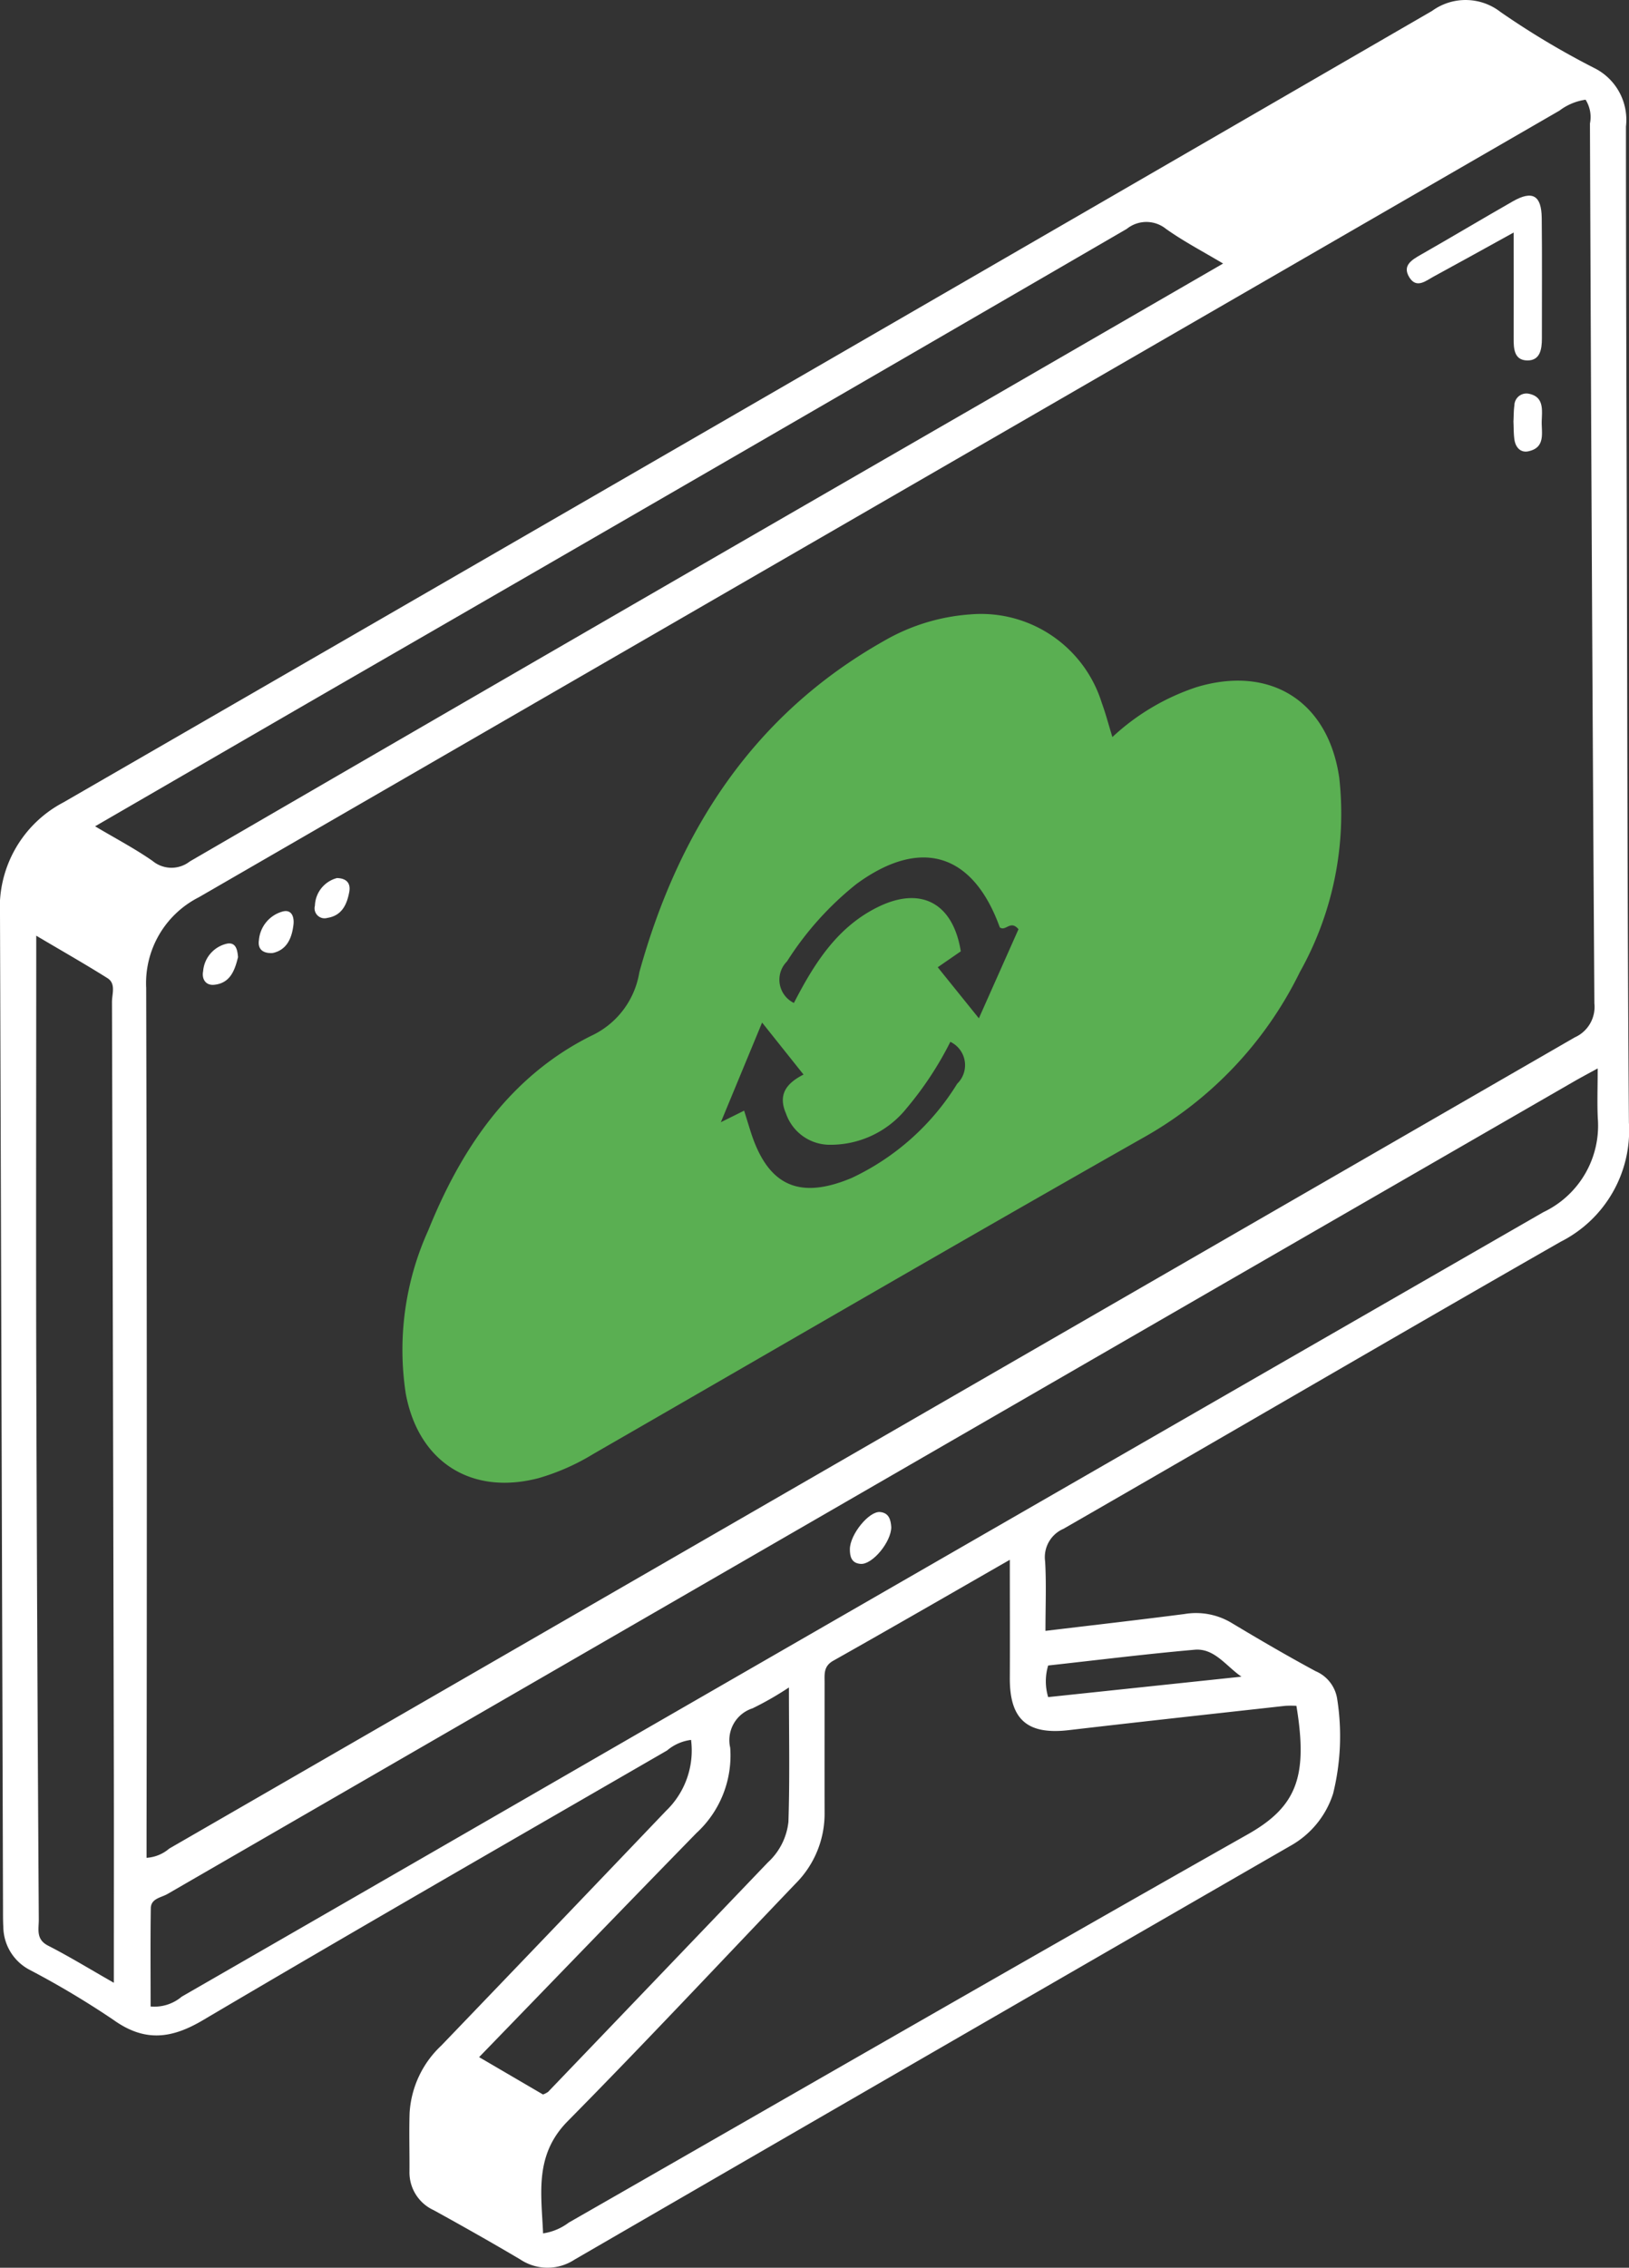 <svg id="Grupo_3536" data-name="Grupo 3536" xmlns="http://www.w3.org/2000/svg" xmlns:xlink="http://www.w3.org/1999/xlink" width="88.269" height="122.821" viewBox="0 0 88.269 122.821">
  <rect x="0" y="0" width="88.269" height="122.821" fill="#333333" stroke="none"/>
  <defs>
    <clipPath id="clip-path">
      <rect id="Retângulo_3914" data-name="Retângulo 3914" width="88.269" height="122.82" fill="none"/>
    </clipPath>
  </defs>
  <g id="Grupo_3536-2" data-name="Grupo 3536" clip-path="url(#clip-path)">
    <path id="Caminho_1768" data-name="Caminho 1768" d="M56.657,88.327c2.63-.316,5.083-.595,7.532-.912a3.739,3.739,0,0,1,2.528.472c1.5.9,3.023,1.79,4.568,2.623a1.951,1.951,0,0,1,1.174,1.522,12.946,12.946,0,0,1-.223,5.109A4.969,4.969,0,0,1,69.9,99.983q-19.4,11.181-38.771,22.4a2.664,2.664,0,0,1-2.943-.014c-1.547-.915-3.113-1.8-4.687-2.666a2.247,2.247,0,0,1-1.311-2.11c.007-1.048-.026-2.1.006-3.143a5.438,5.438,0,0,1,1.716-3.659q6.1-6.348,12.177-12.712a4.531,4.531,0,0,0,1.359-3.845,2.483,2.483,0,0,0-1.3.572c-8.4,4.856-16.81,9.684-25.163,14.615-1.729,1.02-3.167,1.168-4.838-.025a47.351,47.351,0,0,0-4.521-2.7,2.657,2.657,0,0,1-1.444-2.332c-.02-.334-.016-.67-.017-1.006Q.086,76.451,0,49.541a6.431,6.431,0,0,1,3.435-6.083Q40.534,22.049,77.6.59a3.087,3.087,0,0,1,3.711.062,44.01,44.01,0,0,0,5.057,3.023,3.134,3.134,0,0,1,1.736,3.18c0,6.916.025,13.832.044,20.748.031,11.066.035,22.132.116,33.2a6.75,6.75,0,0,1-3.7,6.451c-9,5.144-17.95,10.382-26.94,15.547a1.673,1.673,0,0,0-.993,1.767c.071,1.206.018,2.418.018,3.762M85.916,5.4a3.048,3.048,0,0,0-1.414.591Q47.635,27.293,10.766,48.6a5.214,5.214,0,0,0-2.845,4.909q.057,22.948.02,45.9v1.211a2.089,2.089,0,0,0,1.229-.5q38.079-21.97,76.159-43.935a1.807,1.807,0,0,0,1.064-1.841q-.153-23.828-.24-47.656A1.762,1.762,0,0,0,85.916,5.4M54.726,84.474c-3.2,1.835-6.378,3.671-9.574,5.471-.531.3-.471.719-.471,1.172,0,2.347-.005,4.694,0,7.041a5.349,5.349,0,0,1-1.562,3.848c-4.115,4.3-8.179,8.648-12.361,12.881-1.81,1.833-1.421,3.914-1.331,6.073a3.039,3.039,0,0,0,1.392-.584c12.263-7.019,24.5-14.078,36.8-21.033,2.67-1.51,3.256-3.158,2.628-6.955a5.423,5.423,0,0,0-.6,0c-3.912.434-7.825.861-11.735,1.317-2.246.262-3.205-.573-3.194-2.827.01-2.087,0-4.175,0-6.406M86.572,57.866c-.55.3-.915.495-1.273.7q-9.505,5.48-19.008,10.963Q37.678,86.05,9.072,102.581c-.336.194-.887.239-.9.761-.027,1.777-.01,3.554-.01,5.33a2.292,2.292,0,0,0,1.684-.532q12.607-7.255,25.2-14.526Q59.336,79.622,83.629,65.651a5.185,5.185,0,0,0,2.949-5.093c-.039-.829-.006-1.661-.006-2.692m-20.3-43.594c-1.1-.656-2.142-1.2-3.091-1.875a1.693,1.693,0,0,0-2.126,0Q39.74,24.772,18.39,37.088c-4.365,2.524-8.727,5.054-13.237,7.665,1.129.671,2.165,1.213,3.115,1.876a1.607,1.607,0,0,0,2.015.028q21.48-12.469,43-24.873c4.3-2.487,8.608-4.976,12.994-7.512M6.168,107.384c0-3.89.006-7.571,0-11.251q-.041-20.933-.1-41.867c0-.437.224-.994-.245-1.289-1.246-.784-2.528-1.51-3.859-2.3,0,7.826-.017,15.411,0,23q.043,15.15.138,30.3c0,.51-.163,1.06.505,1.4,1.145.585,2.245,1.26,3.555,2.007m19.8,4.031,3.461,2.023a1.2,1.2,0,0,0,.278-.143q5.957-6.211,11.907-12.427a3.479,3.479,0,0,0,1.114-2.2c.077-2.357.027-4.719.027-7.275a17.222,17.222,0,0,1-1.968,1.129,1.811,1.811,0,0,0-1.214,2.133,5.7,5.7,0,0,1-1.83,4.623c-3.917,4.012-7.81,8.047-11.776,12.137M56.8,91.915l10.469-1.106c-.84-.578-1.464-1.553-2.536-1.459-2.656.233-5.3.564-7.937.854a2.956,2.956,0,0,0,0,1.711" transform="translate(0 0)" fill="#fff"/>
    <path id="Caminho_1769" data-name="Caminho 1769" d="M115,123.514a12.381,12.381,0,0,1,4.566-2.707c4.009-1.208,7.135.776,7.73,4.912a17.543,17.543,0,0,1-2.137,10.524,20.706,20.706,0,0,1-8.492,8.971c-9.963,5.647-19.861,11.408-29.786,17.122a12.144,12.144,0,0,1-2.97,1.312c-3.646.954-6.522-.88-7.2-4.594a15.67,15.67,0,0,1,1.222-8.827c1.8-4.46,4.434-8.344,8.826-10.534a4.6,4.6,0,0,0,2.61-3.438c2.12-7.652,6.168-13.955,13.269-17.958a10.846,10.846,0,0,1,4.637-1.427,6.85,6.85,0,0,1,7.152,4.788c.213.58.369,1.182.577,1.856M93.785,144.372l1.264-.627c.137.442.246.8.359,1.156.932,2.914,2.623,3.688,5.478,2.485a13.4,13.4,0,0,0,5.708-5.1,1.4,1.4,0,0,0-.371-2.268,18.383,18.383,0,0,1-2.358,3.581,5.276,5.276,0,0,1-4.275,1.992,2.51,2.51,0,0,1-2.271-1.684c-.445-1.02,0-1.634.948-2.117l-2.245-2.816-2.236,5.4m3.96-6.462c1.122-2.179,2.379-4.153,4.615-5.226,2.3-1.1,4.011-.161,4.428,2.43l-1.25.862,2.229,2.765,2.147-4.824c-.441-.524-.69.138-1.013-.1-1.456-4.036-4.3-4.892-7.775-2.344a16.994,16.994,0,0,0-3.755,4.186,1.4,1.4,0,0,0,.375,2.252" transform="translate(-54.727 -83.592)" fill="#5aaf52"/>
    <path id="Caminho_1770" data-name="Caminho 1770" d="M273.608,39.223c-1.578.87-2.952,1.635-4.335,2.385-.422.229-.923.666-1.311.055-.408-.643.111-.95.619-1.24,1.668-.952,3.317-1.938,4.985-2.891,1.054-.6,1.547-.327,1.562.9.026,2.177.005,4.354.009,6.531,0,.585-.095,1.2-.795,1.189-.722-.012-.738-.657-.736-1.227.005-1.825,0-3.649,0-5.7" transform="translate(-191.588 -26.63)" fill="#fff"/>
    <path id="Caminho_1771" data-name="Caminho 1771" d="M288.123,76.379c.015-.29.01-.581.051-.867a.653.653,0,0,1,.767-.633c.854.162.729.887.714,1.493-.016.628.214,1.417-.709,1.624-.428.1-.706-.2-.769-.624-.049-.326-.038-.66-.055-.992" transform="translate(-206.115 -53.557)" fill="#fff"/>
    <path id="Caminho_1772" data-name="Caminho 1772" d="M61.137,167.083c.55.018.732.322.654.747-.126.681-.4,1.289-1.19,1.41a.54.54,0,0,1-.672-.661,1.6,1.6,0,0,1,1.208-1.5" transform="translate(-42.865 -119.526)" fill="#fff"/>
    <path id="Caminho_1773" data-name="Caminho 1773" d="M40.5,180.268c-.177.73-.434,1.4-1.287,1.486-.469.047-.683-.32-.6-.737a1.662,1.662,0,0,1,1.3-1.492c.49-.088.561.366.592.744" transform="translate(-27.606 -128.418)" fill="#fff"/>
    <path id="Caminho_1774" data-name="Caminho 1774" d="M50,175.636c-.566.029-.8-.253-.735-.688a1.76,1.76,0,0,1,1.273-1.558c.528-.145.645.327.6.709-.087.739-.364,1.379-1.139,1.538" transform="translate(-35.236 -124.019)" fill="#fff"/>
    <path id="Caminho_1775" data-name="Caminho 1775" d="M164.037,288.521c0,.8-1.02,2.038-1.657,1.993-.5-.035-.589-.4-.586-.8.007-.8,1.042-2.071,1.643-2.009.478.05.571.419.6.817" transform="translate(-115.743 -205.813)" fill="#fff"/>
  </g>
</svg>
